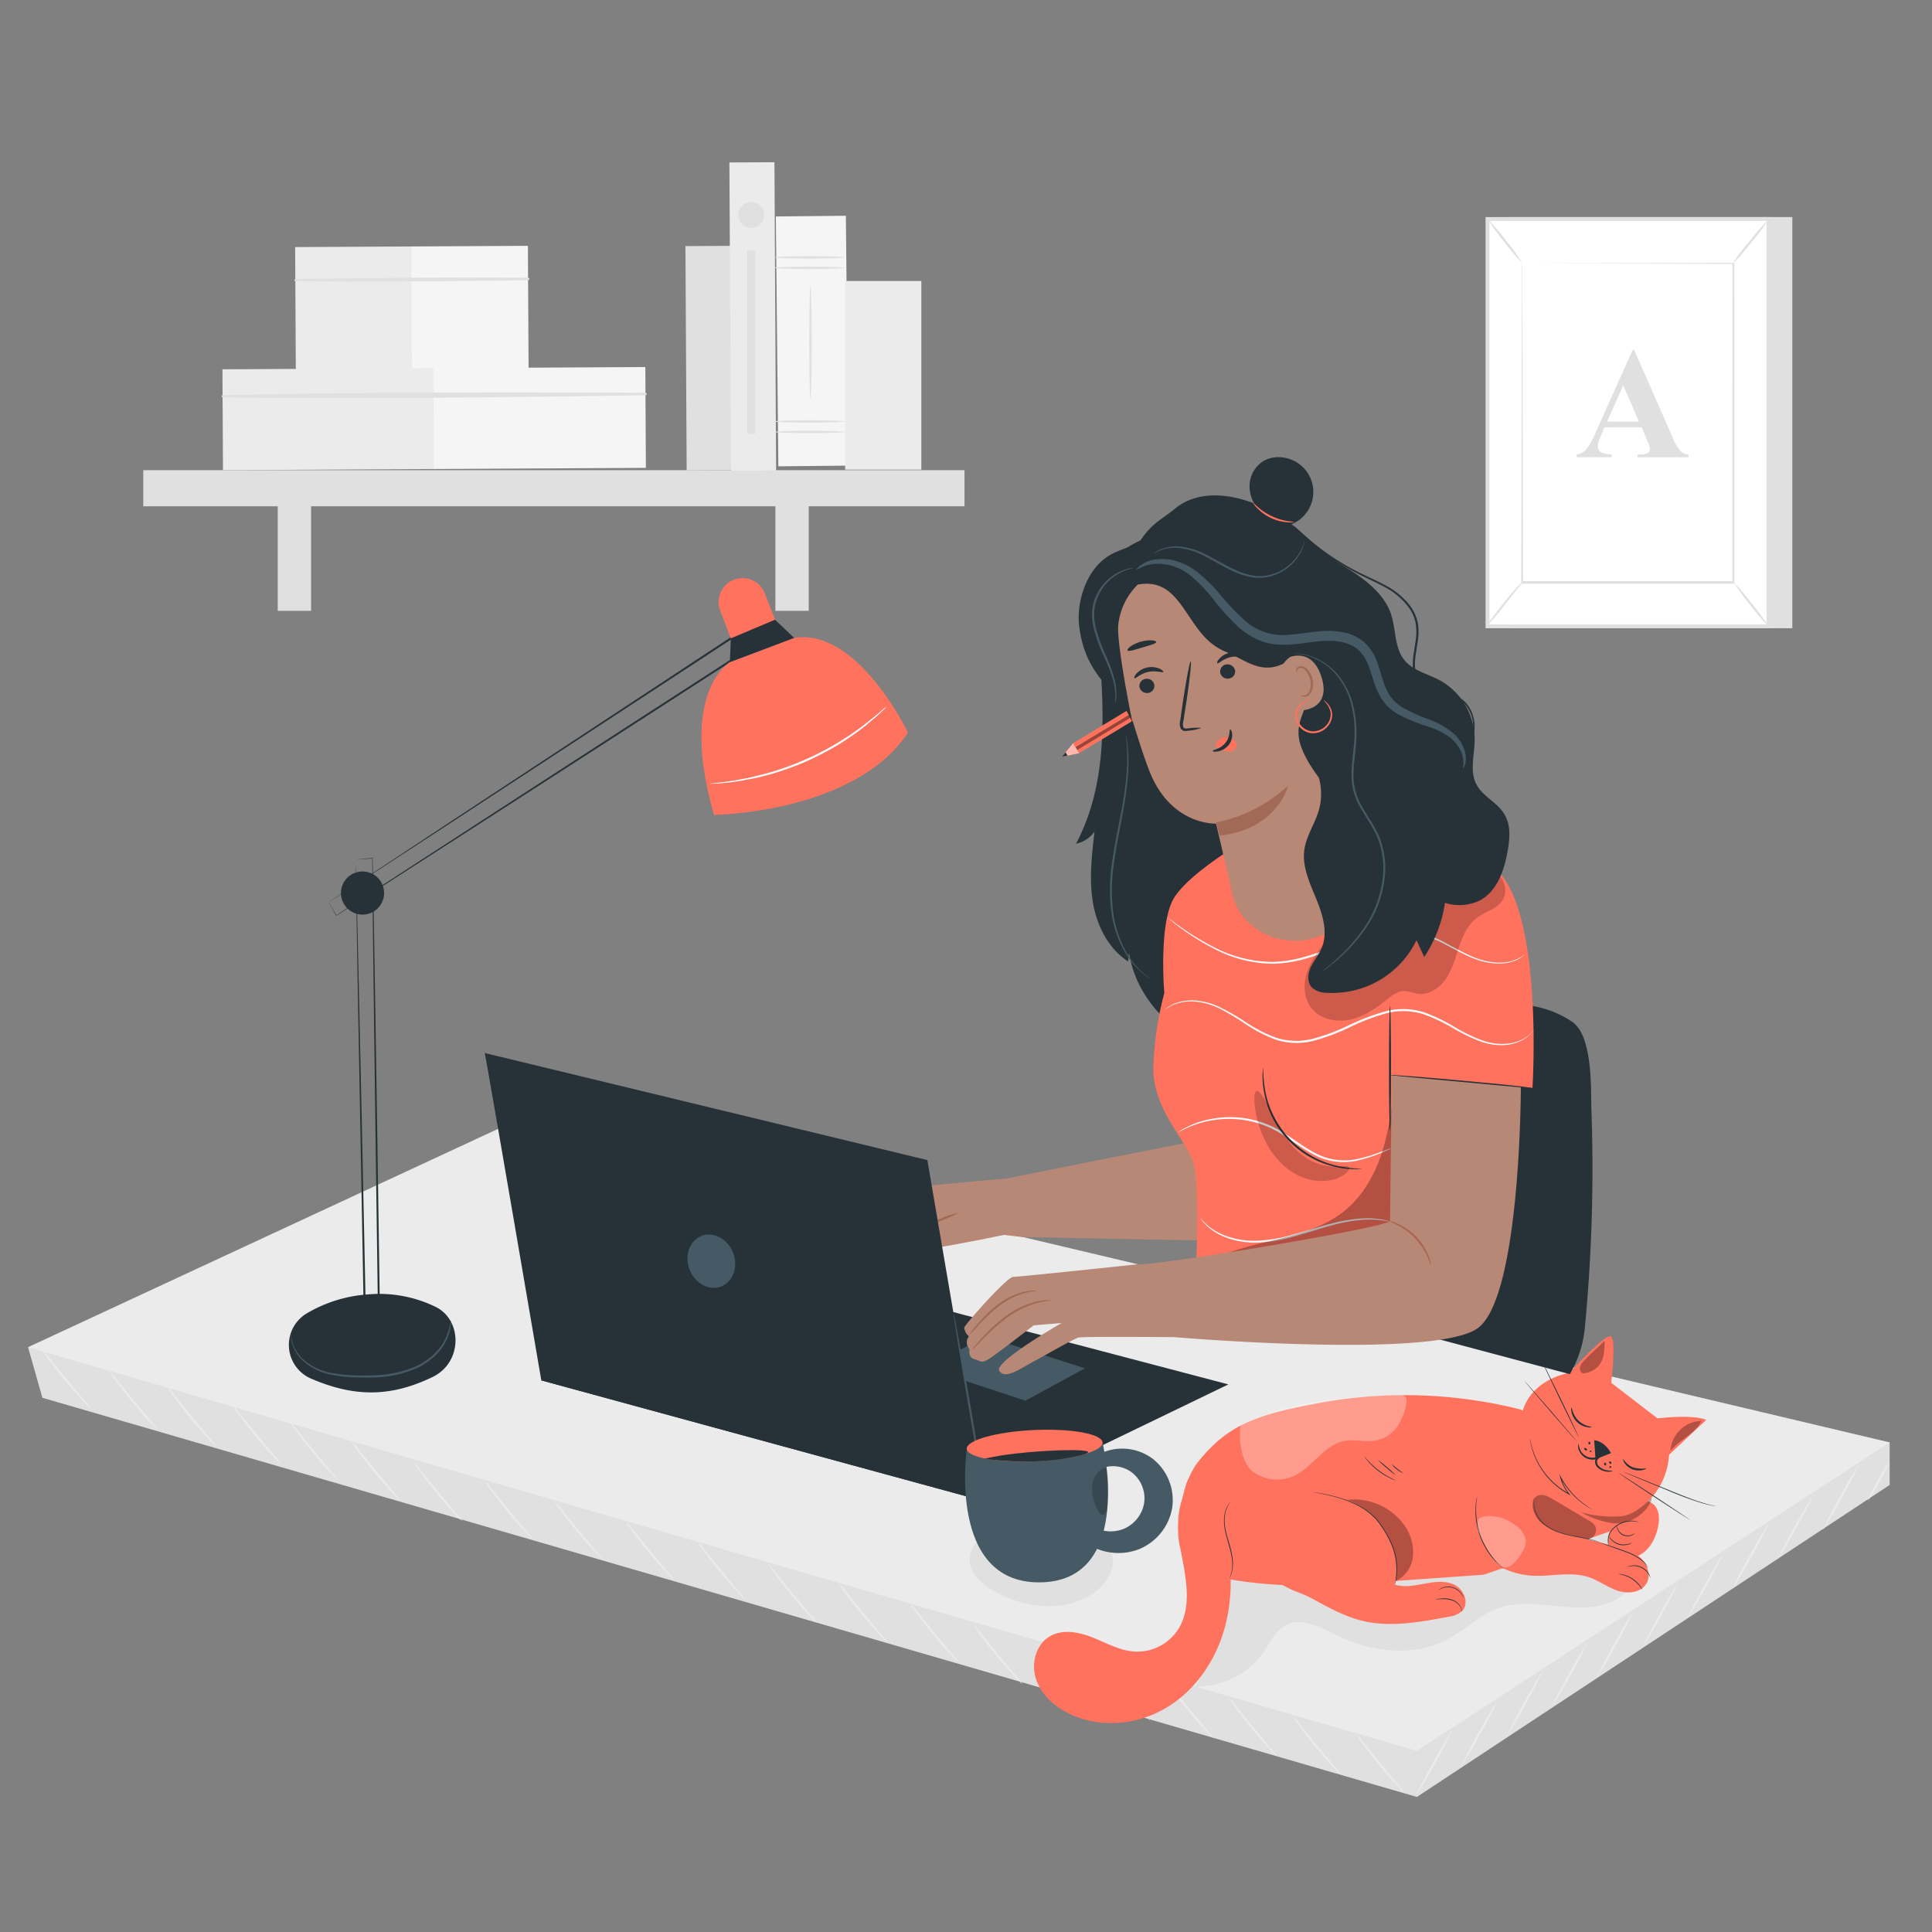 <?xml version="1.0" encoding="UTF-8"?> <svg xmlns="http://www.w3.org/2000/svg" viewBox="0 0 500 500"><rect x="0" y="0" width="500" height="500" fill="#808080" stroke="none"/> <g id="freepik--background-complete--inject-2"> <rect x="177.54" y="63.67" width="11.66" height="58.02" transform="translate(-0.49 0.98) rotate(-0.31)" style="fill:#e0e0e0"></rect> <rect x="76.47" y="63.87" width="30.19" height="32.03" transform="translate(-0.43 0.49) rotate(-0.31)" style="fill:#ebebeb"></rect> <rect x="106.52" y="63.71" width="30.19" height="32.03" transform="translate(-0.43 0.65) rotate(-0.31)" style="fill:#f5f5f5"></rect> <path d="M76.43,72.79c20.06.17,40.18,0,60.24-.27a.32.32,0,0,0,0-.64q-30.1-.18-60.24.36a.28.28,0,0,0,0,.55Z" style="fill:#e0e0e0"></path> <rect x="57.63" y="95.43" width="54.86" height="26.1" transform="translate(-0.58 0.46) rotate(-0.31)" style="fill:#ebebeb"></rect> <rect x="112.22" y="95.14" width="54.86" height="26.1" transform="translate(-0.58 0.75) rotate(-0.31)" style="fill:#f5f5f5"></rect> <path d="M57.6,102.83c36.44.42,73,0,109.45-.54a.32.32,0,0,0,0-.64c-36.44-.19-73-.17-109.45.63a.28.28,0,0,0,0,.55Z" style="fill:#e0e0e0"></path> <rect x="37.08" y="121.68" width="212.53" height="9.35" style="fill:#e0e0e0"></rect> <rect x="71.88" y="126.17" width="8.63" height="31.91" style="fill:#e0e0e0"></rect> <rect x="200.67" y="126.17" width="8.63" height="31.91" style="fill:#e0e0e0"></rect> <rect x="188.98" y="42.03" width="11.66" height="79.79" transform="translate(-0.44 1.04) rotate(-0.31)" style="fill:#ebebeb"></rect> <rect x="200.7" y="56.9" width="18.12" height="64.66" transform="matrix(1, -0.01, 0.01, 1, -0.48, 1.13)" style="fill:#f5f5f5"></rect> <path d="M218.52,69.31c0,.18-4.06.32-9.06.32s-9.06-.14-9.06-.32,4.06-.31,9.06-.31S218.52,69.14,218.52,69.31Z" style="fill:#e0e0e0"></path> <path d="M218.52,66.6c0,.17-4.06.31-9.06.31s-9.06-.14-9.06-.31,4.06-.32,9.06-.32S218.52,66.42,218.52,66.6Z" style="fill:#e0e0e0"></path> <path d="M218.52,111.79c0,.17-4.06.31-9.06.31s-9.06-.14-9.06-.31,4.06-.32,9.06-.32S218.52,111.61,218.52,111.79Z" style="fill:#e0e0e0"></path> <path d="M218.52,109.07c0,.17-4.06.32-9.06.32s-9.06-.15-9.06-.32,4.06-.31,9.06-.31S218.52,108.9,218.52,109.07Z" style="fill:#e0e0e0"></path> <path d="M209.75,103.14c-.17,0-.31-6.52-.31-14.56s.14-14.58.31-14.58.32,6.53.32,14.58S209.93,103.14,209.75,103.14Z" style="fill:#e0e0e0"></path> <rect x="218.72" y="72.73" width="19.72" height="48.81" style="fill:#ebebeb"></rect> <circle cx="194.42" cy="55.63" r="3.35" style="fill:#e0e0e0"></circle> <rect x="193.39" y="64.84" width="2.07" height="47.47" style="fill:#e0e0e0"></rect> <polygon points="390.46 56.18 463.85 56.18 463.85 162.59 390.96 162.59 390.46 56.18" style="fill:#e0e0e0"></polygon> <rect x="384.96" y="56.68" width="72.72" height="105.41" transform="translate(842.64 218.77) rotate(180)" style="fill:#fff"></rect> <path d="M458.18,56.18V162.59H384.46V56.18Zm-1,105.41V57.18H385.46V161.59Z" style="fill:#e0e0e0"></path> <rect x="393.99" y="68.1" width="54.65" height="82.57" style="fill:#fff"></rect> <path d="M394,68.1s0,.14,0,.41,0,.66,0,1.17q0,1.57,0,4.53c0,4,0,9.74.06,17,0,14.56.07,35.17.12,59.44l-.24-.24,54.65,0h0l-.26.26c0-31.15,0-59.87.06-82.57l.2.21-39.76-.11-11-.06-2.88,0-1,0s.32,0,1,0l2.85,0,10.95,0,39.89-.11h.21v.21c0,22.7,0,51.42,0,82.57v.26h-.26l-54.65,0h-.24v-.24c.05-24.33.09-45,.12-59.6,0-7.26.05-13,.07-17,0-2,0-3.45,0-4.49,0-.49,0-.87,0-1.14S394,68.1,394,68.1Z" style="fill:#e0e0e0"></path> <path d="M384.75,162.09a9.68,9.68,0,0,1,1.18-1.81c.78-1.08,1.88-2.55,3.15-4.14s2.47-3,3.37-4a9.22,9.22,0,0,1,1.54-1.51c.11.1-2,2.64-4.5,5.8A57.66,57.66,0,0,1,384.75,162.09Z" style="fill:#e0e0e0"></path> <path d="M385,56.68a52.76,52.76,0,0,1,4.72,5.55A50.15,50.15,0,0,1,394,68.1a52.76,52.76,0,0,1-4.72-5.55A50.15,50.15,0,0,1,385,56.68Z" style="fill:#e0e0e0"></path> <path d="M457.69,56.77q-4.77,5.86-9.53,11.75" style="fill:#fff"></path> <path d="M448.16,68.52a54.92,54.92,0,0,1,4.56-6,55.7,55.7,0,0,1,5-5.71,56,56,0,0,1-4.56,6A54.2,54.2,0,0,1,448.16,68.52Z" style="fill:#e0e0e0"></path> <path d="M457.68,162.09A49.63,49.63,0,0,1,453,156.6a50.59,50.59,0,0,1-4.27-5.81,49,49,0,0,1,4.68,5.49A51.18,51.18,0,0,1,457.68,162.09Z" style="fill:#e0e0e0"></path> <path d="M424.84,110.59h-9.61l-1.15,2.65a6,6,0,0,0-.56,2.19,1.84,1.84,0,0,0,.92,1.69,8,8,0,0,0,2.67.48v.74h-9.05v-.74a4.05,4.05,0,0,0,2.41-1.22,16.29,16.29,0,0,0,2.33-4.1l9.73-21.73h.38l9.82,22.33a13.6,13.6,0,0,0,2.31,4,3.16,3.16,0,0,0,1.93.73v.74H423.8v-.74h.54a4.17,4.17,0,0,0,2.23-.44,1.1,1.1,0,0,0,.44-.93,2.43,2.43,0,0,0-.12-.74c0-.12-.23-.62-.6-1.51Zm-.68-1.49-4.06-9.37-4.17,9.37Z" style="fill:#e0e0e0"></path> </g> <g id="freepik--Desk--inject-2"> <polygon points="7.25 348.65 10.98 361.75 366.69 465.05 489.04 384.31 489.04 373.29 7.25 348.65" style="fill:#e0e0e0"></polygon> <polygon points="134.86 289.38 489.04 373.29 366.69 453.13 7.25 348.65 134.86 289.38" style="fill:#ebebeb"></polygon> <path d="M375.91,447.61a92.26,92.26,0,0,1-4.48,8.62,89.42,89.42,0,0,1-4.94,8.37,180.35,180.35,0,0,1,9.42-17Z" style="fill:#ebebeb"></path> <path d="M387.6,440a92.26,92.26,0,0,1-4.48,8.62,89.42,89.42,0,0,1-4.94,8.37,180.35,180.35,0,0,1,9.42-17Z" style="fill:#ebebeb"></path> <path d="M399.29,432.36a92.26,92.26,0,0,1-4.48,8.62,87.83,87.83,0,0,1-4.94,8.37,180.35,180.35,0,0,1,9.42-17Z" style="fill:#ebebeb"></path> <path d="M411,424.74a92.26,92.26,0,0,1-4.48,8.62,89.42,89.42,0,0,1-4.94,8.37,180.35,180.35,0,0,1,9.42-17Z" style="fill:#ebebeb"></path> <path d="M422.67,417.12a92.26,92.26,0,0,1-4.48,8.62,89.42,89.42,0,0,1-4.94,8.37,90.2,90.2,0,0,1,4.48-8.63A88.38,88.38,0,0,1,422.67,417.12Z" style="fill:#ebebeb"></path> <path d="M434.36,409.49a92.26,92.26,0,0,1-4.48,8.62,87.83,87.83,0,0,1-4.94,8.37,180.35,180.35,0,0,1,9.42-17Z" style="fill:#ebebeb"></path> <path d="M446.05,401.87a92.26,92.26,0,0,1-4.48,8.62,89.42,89.42,0,0,1-4.94,8.37,180.35,180.35,0,0,1,9.42-17Z" style="fill:#ebebeb"></path> <path d="M457.74,394.25a95.23,95.23,0,0,1-4.48,8.62,88.38,88.38,0,0,1-4.94,8.36,89.43,89.43,0,0,1,4.48-8.62A88.38,88.38,0,0,1,457.74,394.25Z" style="fill:#ebebeb"></path> <path d="M469.43,386.62a92.26,92.26,0,0,1-4.48,8.62,89.42,89.42,0,0,1-4.94,8.37,180.35,180.35,0,0,1,9.42-17Z" style="fill:#ebebeb"></path> <path d="M481.12,379a92.26,92.26,0,0,1-4.48,8.62A89.42,89.42,0,0,1,471.7,396a90.2,90.2,0,0,1,4.48-8.63A88.38,88.38,0,0,1,481.12,379Z" style="fill:#ebebeb"></path> <path d="M489.05,378.16a33.76,33.76,0,0,1-2.6,5.23,33.3,33.3,0,0,1-3.06,5,32.7,32.7,0,0,1,2.6-5.23A31.75,31.75,0,0,1,489.05,378.16Z" style="fill:#ebebeb"></path> <path d="M363.56,464a16.13,16.13,0,0,1-2.07-2c-1.23-1.31-2.87-3.17-4.6-5.28s-3.24-4.08-4.29-5.53a14.35,14.35,0,0,1-1.59-2.42,18,18,0,0,1,1.88,2.2l4.4,5.42,4.47,5.36A17.94,17.94,0,0,1,363.56,464Z" style="fill:#ebebeb"></path> <path d="M347.07,459.26a14.56,14.56,0,0,1-2.07-2c-1.23-1.31-2.87-3.16-4.6-5.27s-3.24-4.08-4.29-5.53a14.62,14.62,0,0,1-1.59-2.43,19,19,0,0,1,1.88,2.2l4.4,5.43c1.69,2,3.22,3.85,4.47,5.36A17.52,17.52,0,0,1,347.07,459.26Z" style="fill:#ebebeb"></path> <path d="M330.58,454.57a14.56,14.56,0,0,1-2.07-2c-1.23-1.31-2.87-3.16-4.6-5.27s-3.24-4.08-4.29-5.53a14.15,14.15,0,0,1-1.59-2.43,17.9,17.9,0,0,1,1.88,2.2l4.4,5.43,4.47,5.36A18.38,18.38,0,0,1,330.58,454.57Z" style="fill:#ebebeb"></path> <path d="M314.09,449.89a15.3,15.3,0,0,1-2.07-2c-1.23-1.31-2.87-3.17-4.6-5.28s-3.24-4.08-4.29-5.53a14.35,14.35,0,0,1-1.59-2.42,17,17,0,0,1,1.88,2.2l4.4,5.42,4.47,5.36A16.85,16.85,0,0,1,314.09,449.89Z" style="fill:#ebebeb"></path> <path d="M297.6,445.2a14.56,14.56,0,0,1-2.07-2c-1.23-1.31-2.87-3.16-4.6-5.27s-3.24-4.08-4.29-5.53a14.62,14.62,0,0,1-1.59-2.43,17.9,17.9,0,0,1,1.88,2.2l4.4,5.43c1.69,2,3.22,3.85,4.47,5.36A16.47,16.47,0,0,1,297.6,445.2Z" style="fill:#ebebeb"></path> <path d="M281.11,440.51a14.56,14.56,0,0,1-2.07-2c-1.23-1.31-2.87-3.16-4.6-5.27s-3.24-4.08-4.29-5.53a14.15,14.15,0,0,1-1.59-2.43,17.62,17.62,0,0,1,1.88,2.21l4.4,5.42,4.47,5.36A17.23,17.23,0,0,1,281.11,440.51Z" style="fill:#ebebeb"></path> <path d="M264.62,435.83a14.56,14.56,0,0,1-2.07-2c-1.23-1.31-2.87-3.16-4.6-5.28s-3.24-4.08-4.29-5.53a14.35,14.35,0,0,1-1.59-2.42,17,17,0,0,1,1.88,2.2l4.4,5.42,4.47,5.36A16.85,16.85,0,0,1,264.62,435.83Z" style="fill:#ebebeb"></path> <path d="M248.13,430.21a14.56,14.56,0,0,1-2.07-2c-1.22-1.31-2.87-3.16-4.6-5.27s-3.24-4.08-4.29-5.53a14.15,14.15,0,0,1-1.59-2.43,17.9,17.9,0,0,1,1.88,2.2l4.4,5.43,4.47,5.36A17.23,17.23,0,0,1,248.13,430.21Z" style="fill:#ebebeb"></path> <path d="M229.78,425.11a14.25,14.25,0,0,1-2.08-2c-1.22-1.31-2.86-3.16-4.6-5.27s-3.24-4.08-4.28-5.53a16.15,16.15,0,0,1-1.6-2.43,17.35,17.35,0,0,1,1.89,2.2l4.39,5.43c1.7,2,3.23,3.86,4.48,5.36A17.52,17.52,0,0,1,229.78,425.11Z" style="fill:#ebebeb"></path> <path d="M211.42,420a14.56,14.56,0,0,1-2.07-2c-1.23-1.31-2.87-3.16-4.6-5.27s-3.24-4.08-4.29-5.54a14.35,14.35,0,0,1-1.59-2.42,17,17,0,0,1,1.88,2.2c1.23,1.52,2.74,3.37,4.4,5.43l4.47,5.35A16.85,16.85,0,0,1,211.42,420Z" style="fill:#ebebeb"></path> <path d="M193,414.08a14.56,14.56,0,0,1-2.07-2c-1.22-1.31-2.87-3.16-4.6-5.27S183,402.7,182,401.25a14.62,14.62,0,0,1-1.59-2.43,17.9,17.9,0,0,1,1.88,2.2l4.4,5.43,4.47,5.36A17.23,17.23,0,0,1,193,414.08Z" style="fill:#ebebeb"></path> <path d="M174.48,408.91a14.56,14.56,0,0,1-2.07-2c-1.22-1.31-2.87-3.16-4.6-5.27s-3.24-4.08-4.29-5.53a14.62,14.62,0,0,1-1.59-2.43,17.9,17.9,0,0,1,1.88,2.2c1.24,1.52,2.74,3.38,4.4,5.43l4.48,5.36A16.51,16.51,0,0,1,174.48,408.91Z" style="fill:#ebebeb"></path> <path d="M155.9,403.48a14.56,14.56,0,0,1-2.07-2c-1.23-1.31-2.87-3.16-4.61-5.27s-3.23-4.08-4.28-5.54a15.83,15.83,0,0,1-1.6-2.42,16.48,16.48,0,0,1,1.89,2.2l4.4,5.43,4.47,5.35A17.94,17.94,0,0,1,155.9,403.48Z" style="fill:#ebebeb"></path> <path d="M138,398.45a14.56,14.56,0,0,1-2.07-2c-1.23-1.31-2.87-3.16-4.6-5.27s-3.24-4.08-4.29-5.54a14.35,14.35,0,0,1-1.59-2.42,18,18,0,0,1,1.88,2.2c1.23,1.52,2.74,3.37,4.4,5.43l4.47,5.35A17.94,17.94,0,0,1,138,398.45Z" style="fill:#ebebeb"></path> <path d="M119.64,393.65a14.56,14.56,0,0,1-2.07-2c-1.22-1.31-2.86-3.16-4.6-5.27s-3.24-4.08-4.29-5.54a15.2,15.2,0,0,1-1.59-2.42,17.35,17.35,0,0,1,1.89,2.2l4.39,5.43,4.48,5.36A15.82,15.82,0,0,1,119.64,393.65Z" style="fill:#ebebeb"></path> <path d="M103.51,388.27a14.56,14.56,0,0,1-2.07-2c-1.22-1.31-2.86-3.16-4.6-5.27s-3.24-4.08-4.29-5.54A15.2,15.2,0,0,1,91,373a16.48,16.48,0,0,1,1.89,2.2l4.39,5.43,4.48,5.35A16.17,16.17,0,0,1,103.51,388.27Z" style="fill:#ebebeb"></path> <path d="M87.38,382.89a15.22,15.22,0,0,1-2.07-2c-1.22-1.31-2.86-3.16-4.6-5.28s-3.24-4.08-4.29-5.53a15.2,15.2,0,0,1-1.59-2.42,16.48,16.48,0,0,1,1.89,2.2l4.39,5.42,4.48,5.36A16.17,16.17,0,0,1,87.38,382.89Z" style="fill:#ebebeb"></path> <path d="M72.76,378.89a14.56,14.56,0,0,1-2.07-2c-1.23-1.31-2.87-3.16-4.6-5.27s-3.24-4.08-4.29-5.54a14.35,14.35,0,0,1-1.59-2.42,18,18,0,0,1,1.88,2.2l4.4,5.42L71,376.61A17.94,17.94,0,0,1,72.76,378.89Z" style="fill:#ebebeb"></path> <path d="M56,374.31a14.56,14.56,0,0,1-2.07-2c-1.23-1.31-2.87-3.16-4.6-5.28s-3.24-4.08-4.29-5.53a14.35,14.35,0,0,1-1.59-2.42,17,17,0,0,1,1.88,2.2l4.4,5.42L54.2,372A16.85,16.85,0,0,1,56,374.31Z" style="fill:#ebebeb"></path> <path d="M40.75,369.88a15.5,15.5,0,0,1-2.08-2c-1.22-1.3-2.86-3.16-4.6-5.27s-3.24-4.08-4.28-5.53a15,15,0,0,1-1.6-2.43,17.09,17.09,0,0,1,1.89,2.21l4.39,5.42L39,367.6A17.94,17.94,0,0,1,40.75,369.88Z" style="fill:#ebebeb"></path> <path d="M23.51,364.5a15.87,15.87,0,0,1-2.07-2c-1.23-1.31-2.87-3.16-4.61-5.27s-3.23-4.08-4.28-5.53a15.57,15.57,0,0,1-1.6-2.43,17.09,17.09,0,0,1,1.89,2.21l4.4,5.42,4.47,5.36A17.94,17.94,0,0,1,23.51,364.5Z" style="fill:#ebebeb"></path> </g> <g id="freepik--Lamp--inject-2"> <path d="M80.56,356.81A9.5,9.5,0,0,1,79.23,340,35.74,35.74,0,0,1,95.11,335a33.19,33.19,0,0,1,17.63,3.22c6.89,3.36,7.06,14.29-.72,18.11C100.85,361.76,91.41,361.46,80.56,356.81Z" style="fill:#263238"></path> <path d="M92.1,222.46l1-.11,3.27-.31h.07v.07c.3,13.11,1.06,60.44,1.87,116.75,0,.12,0,.24,0,.34v.25l-.24,0-3.67.3-.27,0v-.27l-1.53-83c-.18-10.54-.32-19.06-.42-25,0-2.92-.07-5.19-.09-6.75,0-.75,0-1.33,0-1.74s0-.59,0-.59,0,.22,0,.62,0,1,.06,1.78c0,1.57.09,3.86.17,6.81.13,5.91.33,14.45.57,25C93.38,277.8,94,307,94.67,339.51l-.28-.26,3.66-.3-.24.26v-.34c-.81-56.31-1.4-103.65-1.48-116.76l.07.06-3.24.23Z" style="fill:#263238"></path> <path d="M85,233.54l.52-.36,1.61-1.08L93.37,228l23-15.2,76.57-50.4.23-.15.14.23,2.32,3.74.24.39.13.22-.21.14c-52.92,34.19-97.25,62.72-108.73,70L87,237l0-.05-1.49-2.58c-.32-.55-.45-.82-.45-.82s.18.28.51.83.85,1.38,1.53,2.51l-.08,0c11.36-7.48,55.6-36.16,108.51-70.35l-.08.36a4.11,4.11,0,0,0-.24-.39c-.79-1.29-1.58-2.56-2.32-3.75l.37.08L116.7,212.93,93.56,228l-6.3,4.1-1.65,1.06C85.23,233.43,85,233.54,85,233.54Z" style="fill:#263238"></path> <path d="M99.4,230.93a5.58,5.58,0,1,1-5.76-5.39A5.58,5.58,0,0,1,99.4,230.93Z" style="fill:#263238"></path> <path d="M188.9,171.36s-13.37,7.59-4.11,39.54c0,0,36.53-.46,50.19-21.32,0,0-13-27.17-29.45-24.49Z" style="fill:#FF725E"></path> <path d="M189.32,165.69,186.39,158a6.17,6.17,0,0,1,4.19-8.17h0a6.18,6.18,0,0,1,7.35,3.73l3.28,8.46Z" style="fill:#FF725E"></path> <polygon points="188.9 171.36 189.13 165.21 200.57 160.38 205.53 165.09 188.9 171.36" style="fill:#263238"></polygon> <path d="M116.7,341.82a1.93,1.93,0,0,1,0,.55,11.78,11.78,0,0,1-.2,1.58,12.91,12.91,0,0,1-2.43,5.29,17,17,0,0,1-6.92,5.14,29.48,29.48,0,0,1-10.36,2.11c-1.88.08-3.72,0-5.49-.05a37,37,0,0,1-5.08-.58,15.26,15.26,0,0,1-7.79-3.67,10.11,10.11,0,0,1-3-5,8,8,0,0,1-.18-1.58,3,3,0,0,1,0-.55,18,18,0,0,0,.34,2.08,10.17,10.17,0,0,0,3,4.77,15.16,15.16,0,0,0,7.63,3.47,37.28,37.28,0,0,0,5,.54c1.75.09,3.58.12,5.43,0a29.57,29.57,0,0,0,10.2-2,16.74,16.74,0,0,0,6.82-4.93,13.25,13.25,0,0,0,2.52-5.11C116.61,342.58,116.64,341.82,116.7,341.82Z" style="fill:#455a64"></path> <path d="M229.34,183a2.17,2.17,0,0,1-.35.39l-1.06,1c-.46.45-1,1-1.74,1.58s-1.47,1.29-2.4,2-1.9,1.48-3,2.25-2.33,1.56-3.61,2.38a80,80,0,0,1-8.8,4.58,78.49,78.49,0,0,1-9.36,3.31c-1.48.38-2.87.77-4.21,1s-2.57.5-3.71.68-2.17.3-3.08.4-1.7.17-2.34.2l-1.48.07a1.89,1.89,0,0,1-.52,0,1.74,1.74,0,0,1,.51-.09l1.47-.17c.64-.06,1.42-.14,2.32-.29s1.94-.24,3.06-.47,2.37-.42,3.68-.74,2.71-.67,4.17-1.06a75.33,75.33,0,0,0,18-7.84c1.28-.81,2.52-1.55,3.62-2.33s2.13-1.49,3-2.18,1.72-1.35,2.43-1.92,1.32-1.07,1.8-1.5l1.12-1A1.91,1.91,0,0,1,229.34,183Z" style="fill:#fff"></path> </g> <g id="freepik--Cat--inject-2"> <path d="M310.34,436.39A20.63,20.63,0,0,0,327,427.56c1.69-2.46,3-5.44,5.58-6.88,4.23-2.32,9.27.51,13.6,2.62,8.9,4.33,19.87,5.59,28.58.89,4.5-2.43,8.21-6.31,13-8,4.38-1.56,9.19-1.14,13.82-.66s9.4,1,13.85-.37,8.5-5.17,8.61-9.82c.09-4.3-3.22-8.09-7.16-9.81s-8.38-1.74-12.66-1.54c-23.93,1.13-47.42,8.67-71.35,7.61-4.67-.21-9.74-.66-13.67,1.88-5.14,3.3-6.28,10.24-6.46,16.35s-.11,12.82-4.05,17.49" style="fill:#e0e0e0"></path> <path d="M309.3,379.36a38.7,38.7,0,0,0-2.22,4.41c-.94,3.16-4.39,14.4,0,20.27,5,6.63,33,6.45,35.25,6.42h.28l40.74-2.88a4.86,4.86,0,0,0,1.26-.25l34.95-12a5,5,0,0,0,2.18-1.49h0a5,5,0,0,0-.67-7.06l-26.16-21.19a4.72,4.72,0,0,0-1.84-.93,122.8,122.8,0,0,0-50.68-1.76C325.88,365.93,317.58,368.31,309.3,379.36Z" style="fill:#FF725E"></path> <path d="M418.19,394.55a4.84,4.84,0,0,0-1.26,6.52c1.64,2.38,5.31,2.68,7.77,1.17s3.85-4.34,4.42-7.18c.39-2,.34-4.34-1.16-5.71a6.89,6.89,0,0,0-3.85-1.38,92.25,92.25,0,0,0-11.74-.81" style="fill:#FF725E"></path> <g style="opacity:0.3"> <path d="M405.59,388.34c2.72,1,8.54,2.76,11.42,2.85a9.68,9.68,0,0,0,7.79-3.05,4.31,4.31,0,0,1,1-1.05,1.11,1.11,0,0,1,1.35,0c.45.43.24,1.18,0,1.74a10.29,10.29,0,0,1-8.68,5.42c-3.58.09-11-2.83-12.83-5.92"></path> </g> <path d="M406.13,355.32s-16.48,2.34-11.93,20.3,22.78,17.16,26,16.69a8.8,8.8,0,0,0,2.95-1.18,18.12,18.12,0,0,0,8.73-13.79l.1-.87,9.59-9s-2.77-1.51-12.6-.39l-12-9.23s1.39-11.19-.07-12S406.13,355.32,406.13,355.32Z" style="fill:#FF725E"></path> <path d="M306.83,386.25c-3,5.25-1.87,11.76-.75,17.69s2.07,12.5-1.1,17.63a12.65,12.65,0,0,1-11.32,5.86c-3.82-.24-7.27-2.2-10.82-3.62s-7.75-2.27-11.07-.37c-3.54,2-4.9,6.76-3.78,10.68s4.29,7,7.86,8.93c7.51,4.08,17,3.68,24.61-.31s13.13-11.25,15.85-19.35,2.75-16.95.95-25.3" style="fill:#FF725E"></path> <path d="M412.57,372.73l.35,4.93,4-1.59S415.47,373.05,412.57,372.73Z" style="fill:#263238"></path> <g style="opacity:0.3"> <path d="M360.66,409.43a8,8,0,0,0,5-6.55,11.88,11.88,0,0,0-2.26-8.2,16,16,0,0,0-17.39-6c-1.18.37-2.45,1-2.73,2.22a2.81,2.81,0,0,0,1,2.65,10.62,10.62,0,0,0,2.57,1.5,23.85,23.85,0,0,1,12.55,16"></path> </g> <path d="M338.69,387.24A19.41,19.41,0,0,1,361,410.1c2.53.79,5.26.19,7.86-.29s5.46-.8,7.79.46,3.59,4.73,1.76,6.64a6.64,6.64,0,0,1-3.7,1.53c-7.36,1.39-15,2.78-22.26,1-4.33-1.07-8.29-3.23-12.2-5.36-4.34-2.36-3.95-1.49-8.28-3.85" style="fill:#FF725E"></path> <g style="opacity:0.3"> <path d="M409.14,398.18l-4-1a19.59,19.59,0,0,1-5.44-1.87,6.75,6.75,0,0,1-3.43-4.42c-.28-1.59.48-3.5,2-3.91,1.24-.33,2.49.35,3.59,1q4.68,2.76,9.34,5.54a3.78,3.78,0,0,1,1.72,1.58,2.47,2.47,0,0,1-.89,2.82,5,5,0,0,1-3,.87"></path> </g> <path d="M379.67,393.07A15.07,15.07,0,0,0,385.83,404,20.48,20.48,0,0,0,398,407.82c4.32,0,8.77-1,12.89.26,2.67.84,5,2.62,7.6,3.54s6.1.66,7.56-1.72c1.35-2.19.31-5.21-1.63-6.89s-4.53-2.36-7-3L406,397.16a17.93,17.93,0,0,1-6.68-2.68c-1.91-1.47-3.21-4-2.48-6.33" style="fill:#FF725E"></path> <path d="M417.46,380.63a3,3,0,0,1-2.09.14,3.76,3.76,0,0,1-2.05-1.13,2,2,0,0,1-.51-1.4,1.54,1.54,0,0,1,.92-1.35l.21.47c-.1,0-.2.1-.32.14a4,4,0,0,1-3-.07,3.73,3.73,0,0,1-1.79-1.68,2.71,2.71,0,0,1-.32-2.17,6.2,6.2,0,0,0,.64,2,3.55,3.55,0,0,0,1.65,1.42,3.58,3.58,0,0,0,2.62,0l.28-.11.2.47a1.05,1.05,0,0,0-.59.91,1.46,1.46,0,0,0,.37,1.05,3.65,3.65,0,0,0,1.77,1.1A9.7,9.7,0,0,0,417.46,380.63Z" style="fill:#263238"></path> <path d="M426.11,380c0,.06-.33.29-1,.44a4.64,4.64,0,0,1-2.61-.18,4.35,4.35,0,0,1-2.06-1.62c-.37-.57-.43-1-.38-1s.27.33.68.79a4.9,4.9,0,0,0,1.94,1.36A8.32,8.32,0,0,0,426.11,380Z" style="fill:#263238"></path> <path d="M394.39,357.21s3.23,3.59,7.12,8.1,7,8.2,7,8.24-3.23-3.59-7.12-8.1S394.34,357.25,394.39,357.21Z" style="fill:#263238"></path> <path d="M398.85,351.81s2.28,4.48,5,10.07,4.83,10.15,4.78,10.17-2.28-4.48-5-10.08S398.8,351.83,398.85,351.81Z" style="fill:#263238"></path> <path d="M378.37,417.18A4.74,4.74,0,0,0,378,416a4.06,4.06,0,0,0-2.26-1.83,8,8,0,0,0-3-.3c-.77,0-1.25.1-1.26.07s.12-.05.33-.09.53-.09.92-.13a7.16,7.16,0,0,1,3.05.25,4,4,0,0,1,2.32,2,2.74,2.74,0,0,1,.26.9A1.18,1.18,0,0,1,378.37,417.18Z" style="fill:#263238"></path> <path d="M378.81,413.67s-.15-.43-.54-1a4.19,4.19,0,0,0-4.84-1.69c-.67.22-1,.5-1.06.47a1.12,1.12,0,0,1,.25-.21,3.65,3.65,0,0,1,.76-.4,4.22,4.22,0,0,1,2.83,0,4.16,4.16,0,0,1,2.18,1.79,3.61,3.61,0,0,1,.36.79A.8.8,0,0,1,378.81,413.67Z" style="fill:#263238"></path> <path d="M318.58,388.6a6.75,6.75,0,0,0-1.37,2.65,9.47,9.47,0,0,0-.23,3.24,21.23,21.23,0,0,0,.85,3.91c.4,1.37.8,2.68,1,3.9a11.7,11.7,0,0,1,.21,3.3,7.23,7.23,0,0,1-.52,2.16,3.92,3.92,0,0,1-.38.72s.12-.26.3-.75a7.56,7.56,0,0,0,.45-2.14,11.9,11.9,0,0,0-.25-3.25c-.23-1.21-.64-2.51-1-3.88a20.37,20.37,0,0,1-.84-4,9.43,9.43,0,0,1,.28-3.29,6,6,0,0,1,1-2A3.43,3.43,0,0,1,318.58,388.6Z" style="fill:#263238"></path> <path d="M382.24,387.38a.92.92,0,0,1,0,.22c0,.19-.05.39-.08.6a18.53,18.53,0,0,0-.15,2.22,20.31,20.31,0,0,0,.24,3.3,22,22,0,0,0,1,3.9,21.7,21.7,0,0,0,1.8,3.61,19.49,19.49,0,0,0,2,2.63,17.4,17.4,0,0,0,1.58,1.57l.46.4.15.16a14.73,14.73,0,0,1-2.3-2,18.56,18.56,0,0,1-2.05-2.62,21.81,21.81,0,0,1-1.84-3.65,21.5,21.5,0,0,1-1-3.94,18.26,18.26,0,0,1-.19-3.33A14,14,0,0,1,382.24,387.38Z" style="fill:#263238"></path> <path d="M414.87,399.51s-.3-.12-.86-.32a19.61,19.61,0,0,0-2.4-.71c-2.05-.54-5-.79-8.1-1.82a11.92,11.92,0,0,1-4-2.21,8,8,0,0,1-2.15-3.06,5.88,5.88,0,0,1-.42-2.48,3.39,3.39,0,0,1,.16-.91,6.11,6.11,0,0,0,.4,3.34,8.06,8.06,0,0,0,2.14,3,11.86,11.86,0,0,0,3.94,2.17c3.07,1,6,1.29,8.07,1.87a17.61,17.61,0,0,1,2.4.77A6.86,6.86,0,0,1,414.87,399.51Z" style="fill:#263238"></path> <path d="M425,411.44s-.23-.37-.65-.91a8.2,8.2,0,0,0-4.39-2.92c-.66-.18-1.09-.23-1.09-.26s.11,0,.31,0a6,6,0,0,1,.82.12,7.55,7.55,0,0,1,2.51,1.07,7.45,7.45,0,0,1,2,1.91,5.27,5.27,0,0,1,.42.71C424.94,411.33,425,411.43,425,411.44Z" style="fill:#263238"></path> <path d="M427.11,408.37s-.15-.39-.5-.95a4.47,4.47,0,0,0-4.35-2.1c-.66.07-1,.24-1.06.2a.84.84,0,0,1,.26-.14,4.17,4.17,0,0,1,.78-.21,4.33,4.33,0,0,1,2.59.37,4.37,4.37,0,0,1,1.91,1.81,3.54,3.54,0,0,1,.31.73A1,1,0,0,1,427.11,408.37Z" style="fill:#263238"></path> <path d="M424.22,393.93a10.91,10.91,0,0,0-1.75-.22,6.75,6.75,0,0,0-4,1.22,5.46,5.46,0,0,0-1.62,1.63,4.36,4.36,0,0,0-.58,1.78,9.3,9.3,0,0,0,.08,1.76,4.15,4.15,0,0,1-.23-1.77,4.26,4.26,0,0,1,.57-1.86,5.5,5.5,0,0,1,1.66-1.71,6.63,6.63,0,0,1,4.1-1.2,5.64,5.64,0,0,1,1.29.21A1.7,1.7,0,0,1,424.22,393.93Z" style="fill:#263238"></path> <path d="M423.08,396.78a1.66,1.66,0,0,1-.74.55,2.87,2.87,0,0,1-2.2.06,2.84,2.84,0,0,1-1.53-1.58,1.64,1.64,0,0,1-.15-.91,8.89,8.89,0,0,0,.28.85,2.75,2.75,0,0,0,3.55,1.44C422.8,397,423.06,396.75,423.08,396.78Z" style="fill:#263238"></path> <path d="M422.35,399.24a2.24,2.24,0,0,1-.9.47,4.29,4.29,0,0,1-2.44.05,4.34,4.34,0,0,1-2.06-1.3,2.53,2.53,0,0,1-.53-.87s.22.33.64.77a4.65,4.65,0,0,0,2,1.2,4.49,4.49,0,0,0,2.34,0C422,399.41,422.33,399.21,422.35,399.24Z" style="fill:#263238"></path> <path d="M426.51,405.84a7,7,0,0,0-1.24-1.63,13.91,13.91,0,0,0-4.28-2.43c-1.81-.71-3.49-1.27-4.69-1.7l-1.42-.51a3.21,3.21,0,0,1-.52-.21,2.71,2.71,0,0,1,.54.13l1.45.45c1.21.39,2.89.94,4.71,1.65a12.85,12.85,0,0,1,4.32,2.52,4.93,4.93,0,0,1,.91,1.22A2.4,2.4,0,0,1,426.51,405.84Z" style="fill:#263238"></path> <path d="M412.22,390.71a16,16,0,0,1-2.87-1.81,20.51,20.51,0,0,1-5.59-6.6l.19-.07a11.81,11.81,0,0,0,2.22,4.4l.35.42-.48-.27-.57-.33a19.68,19.68,0,0,1-8.2-9.29,18.31,18.31,0,0,1-1.14-3.63c-.16-.89-.2-1.38-.2-1.38s0,.12.08.35.09.58.2,1a20.2,20.2,0,0,0,1.19,3.59,19.87,19.87,0,0,0,8.17,9.17l.57.33-.13.16a11.91,11.91,0,0,1-2.25-4.48l-.22-.82.4.75a20.92,20.92,0,0,0,5.48,6.59,24.2,24.2,0,0,0,2,1.44l.57.34Z" style="fill:#263238"></path> <path d="M361.22,383.14a1.73,1.73,0,0,1-.39-.12c-.25-.09-.6-.24-1-.44a17.39,17.39,0,0,1-3.15-1.92,17.66,17.66,0,0,1-2.68-2.53,10.35,10.35,0,0,1-.69-.88c-.16-.21-.24-.33-.22-.34s.38.44,1,1.12a20.93,20.93,0,0,0,2.7,2.47,21.66,21.66,0,0,0,3.08,1.95C360.7,382.88,361.23,383.11,361.22,383.14Z" style="fill:#263238"></path> <path d="M361.22,381.78a20.42,20.42,0,0,1-2.4-1.91,23.05,23.05,0,0,1-2.27-2.07,21.78,21.78,0,0,1,2.4,1.91A24.61,24.61,0,0,1,361.22,381.78Z" style="fill:#263238"></path> <path d="M363.14,381.26a5.67,5.67,0,0,1-1.67-1,5.39,5.39,0,0,1-1.34-1.43s.64.59,1.48,1.27S363.17,381.21,363.14,381.26Z" style="fill:#263238"></path> <g style="opacity:0.3"> <path d="M362.47,361c3-.06.92,5-.35,7.38a8.77,8.77,0,0,1-6.33,4.48c-2.58.38-5.24-.42-7.81.05-5.34,1-8.32,6.93-13.28,9.14a10.59,10.59,0,0,1-10.52-1.25c-2.94-2.25-3.68-8.24-3.11-11.89C321.07,369,331.07,361.67,362.47,361Z" style="fill:#fff"></path> </g> <g style="opacity:0.3"> <path d="M382.73,393.07c1.28-1,3.3-.76,4.93-.47a11.12,11.12,0,0,1,4.44,2.08,6.06,6.06,0,0,1,2.75,3.78c.24,1.84-1,3.53-2.12,5a7.6,7.6,0,0,1-1.57,1.63,2.71,2.71,0,0,1-2.15.51,3.79,3.79,0,0,1-1.9-1.53,33.54,33.54,0,0,1-3.92-6.42c-.68-1.44-1.23-3.18-.46-4.57" style="fill:#fff"></path> </g> <path d="M361,410.1s0-.13.05-.37.12-.58.17-1a17.37,17.37,0,0,0,.14-3.89,16.77,16.77,0,0,0-1.47-5.54,27.85,27.85,0,0,0-3.71-6,17.56,17.56,0,0,0-5.69-4.09,32.49,32.49,0,0,0-5.44-1.93c-1.6-.42-2.91-.67-3.82-.84l-1-.18a3.16,3.16,0,0,1-.37-.08,36.22,36.22,0,0,1,5.26,1,32.83,32.83,0,0,1,5.49,1.9,17.65,17.65,0,0,1,5.76,4.13,27.67,27.67,0,0,1,3.74,6.05,17,17,0,0,1,1.44,5.61,16.77,16.77,0,0,1-.21,3.91C361.14,409.61,361,410.1,361,410.1Z" style="fill:#263238"></path> <path d="M411.91,369.34c0,.06-.46.16-1.2,0a5,5,0,0,1-2.58-1.32,5.07,5.07,0,0,1-1.41-2.52c-.15-.73-.08-1.2,0-1.2s.13.44.36,1.1a6,6,0,0,0,1.42,2.25A5.86,5.86,0,0,0,410.8,369C411.46,369.22,411.91,369.26,411.91,369.34Z" style="fill:#263238"></path> <path d="M415.47,379.27c-.14,0-.28-.13-.31-.33a.33.33,0,0,1,.19-.41c.15,0,.29.12.32.33S415.62,379.24,415.47,379.27Z" style="fill:#263238"></path> <path d="M416.94,378.81a.31.31,0,0,1-.41-.14.32.32,0,0,1,0-.43.31.31,0,0,1,.41.14A.31.31,0,0,1,416.94,378.81Z" style="fill:#263238"></path> <path d="M416.92,379.84a.24.24,0,0,1-.35,0,.25.25,0,0,1,0-.35.25.25,0,0,1,.35,0A.24.24,0,0,1,416.92,379.84Z" style="fill:#263238"></path> <path d="M410.71,375.29c-.08.12-.3.11-.5,0s-.29-.34-.21-.46.31-.1.5,0S410.79,375.17,410.71,375.29Z" style="fill:#263238"></path> <path d="M411.36,373.81c-.14,0-.27-.13-.28-.31a.3.3,0,0,1,.23-.36c.15,0,.27.13.29.32A.31.31,0,0,1,411.36,373.81Z" style="fill:#263238"></path> <path d="M411.65,375.76c-.15,0-.25-.11-.24-.21s.14-.15.28-.13.25.11.24.2S411.79,375.77,411.65,375.76Z" style="fill:#263238"></path> <path d="M437.53,393.47s-4.25-2.67-9.42-6.07-9.33-6.21-9.3-6.26,4.25,2.68,9.42,6.08S437.56,393.43,437.53,393.47Z" style="fill:#263238"></path> <path d="M444,389.77l-.26,0c-.17,0-.42-.07-.73-.14-.63-.12-1.54-.34-2.65-.66a86.46,86.46,0,0,1-8.42-3.12l-8.31-3.42-2.51-1.06-.68-.3-.23-.11a.86.86,0,0,1,.25.08l.69.26,2.54,1,8.33,3.37c3.24,1.33,6.19,2.5,8.39,3.17,1.09.34,2,.58,2.62.72l.72.18Z" style="fill:#263238"></path> <g style="opacity:0.3"> <path d="M410,355.4a6.27,6.27,0,0,0,3.39-1.58,6.06,6.06,0,0,0,1.62-3.19,17.4,17.4,0,0,0,.25-3.61l-3.4,3.23c-.73.69-1.45,1.38-2.11,2.12a3.87,3.87,0,0,0-.82,1.3,1.46,1.46,0,0,0,.26,1.44.94.94,0,0,0,1.36,0"></path> </g> <g style="opacity:0.3"> <path d="M432.32,375.73a8.22,8.22,0,0,1,8-8c-1.63,3.38-5.7,4.83-8,7.79"></path> </g> </g> <g id="freepik--Character--inject-2"> <path d="M351.65,262.13l-1.29.67q-1.07,25.17-2.14,50.33c-.39,9.25-.75,18.68,2.69,27.75l55.37,14.75a29.09,29.09,0,0,0,3.9-12.3,427.87,427.87,0,0,0,1.68-55.9c-.16-5.84.36-19.38-5-23-9.07-6.09-17.46-4-26.63-6.06s-18.59,2.89-28,2.79" style="fill:#263238"></path> <path d="M325,321.31l-16.32-25.84c-.68,0-48.14,9.52-48.14,9.52s-33.06,2.86-33.87,3.4-10.88,19.18-10.88,19.18c6.66,1.09,9.38-7.48,9.38-7.48l6.67-3.81,8.16,1c-2.33,1.06-4.3,2.12-4.9,2.86-1.77,2.17-2.72,6.39-1.63,6.53s3.07-3,8.2-3.68,18.14-3.4,18.14-3.4h0l4.67.55Z" style="fill:#b78876"></path> <path d="M248.15,313.9a48.42,48.42,0,0,1-4.63,2,44.76,44.76,0,0,1-4.64,2,17,17,0,0,1,4.44-2.45A16.58,16.58,0,0,1,248.15,313.9Z" style="fill:#a36957"></path> <path d="M284.14,164.2c1.6,18.35,3,37.89-5.67,54.15a7.82,7.82,0,0,0,4.79-3.13c-.71,6.09-1.42,12.26-.42,18.3s4,12,9.13,15.31c.07-.76.15-1.52.22-2.27,2,12.94,13.38,23.84,26.4,25.26,5.62.62,12.08-.83,15.06-5.63,2.27-3.66,2-8.29,1.62-12.57l-7-83.59c-.65-7.78-1.45-15.95-5.9-22.35A22.32,22.32,0,0,0,282,156.63" style="fill:#263238"></path> <path d="M321.57,217.93s-13.53,7.84-17.66,14.34S301.32,257,301.32,257a85.94,85.94,0,0,0-2.84,19.48c0,10.53,8.15,18.25,10.23,23.9s.65,31.46.65,31.46l77,1.88V280.66l10.24.93s3.33-51.8-12.15-58.35-34.1-13.05-34.1-13.05Z" style="fill:#FF725E"></path> <path d="M397,266.39a4.66,4.66,0,0,1-.61.86,8.16,8.16,0,0,1-2.35,1.89,11.34,11.34,0,0,1-4.58,1.32,15.42,15.42,0,0,1-6.25-.92,43,43,0,0,1-6.91-3.3,44.89,44.89,0,0,0-7.85-3.74,17.43,17.43,0,0,0-9.42-.32,55.12,55.12,0,0,0-9.66,3.64,52.43,52.43,0,0,1-9.78,3.63,17.45,17.45,0,0,1-9.67-.47,38,38,0,0,1-7.78-4.09A60.92,60.92,0,0,0,315.6,261a17.85,17.85,0,0,0-6-1.76,12.68,12.68,0,0,0-4.66.37,10.54,10.54,0,0,0-3.57,1.82,5.12,5.12,0,0,1,.8-.69,9.17,9.17,0,0,1,2.71-1.32,12.5,12.5,0,0,1,4.75-.47,18.13,18.13,0,0,1,6.08,1.72,58.28,58.28,0,0,1,6.63,3.82,38.6,38.6,0,0,0,7.71,4,17.08,17.08,0,0,0,7,.81c.81-.09,1.62-.23,2.43-.39a52.58,52.58,0,0,0,9.68-3.61,54.83,54.83,0,0,1,9.76-3.65,17.75,17.75,0,0,1,9.67.35,44.46,44.46,0,0,1,7.92,3.82,43.86,43.86,0,0,0,6.82,3.33,15.42,15.42,0,0,0,6.11,1A11.35,11.35,0,0,0,394,269a8.34,8.34,0,0,0,2.36-1.78C396.8,266.68,397,266.37,397,266.39Z" style="fill:#fafafa"></path> <path d="M394.54,247.09a1.07,1.07,0,0,1-.19.18c-.13.1-.31.27-.59.46a9,9,0,0,1-2.61,1.21c-2.41.74-6.25.62-10.4-1.14-2.07-.87-4.21-2.07-6.53-3.27a26.86,26.86,0,0,0-7.74-2.89,25,25,0,0,0-9.1.23,60.06,60.06,0,0,0-9.48,2.78c-3.19,1.17-6.29,2.37-9.39,3.27a33.52,33.52,0,0,1-9.16,1.5,33.18,33.18,0,0,1-15.12-3.88,62,62,0,0,1-9-5.61c-1-.76-1.76-1.35-2.27-1.77l-.57-.47c-.13-.11-.2-.17-.19-.18s.08,0,.22.14l.6.43,2.33,1.68a67.16,67.16,0,0,0,9,5.45,33.24,33.24,0,0,0,14.95,3.73,33.6,33.6,0,0,0,9-1.51c3.06-.89,6.16-2.1,9.35-3.27a60.38,60.38,0,0,1,9.56-2.79,25.3,25.3,0,0,1,9.28-.2,27.15,27.15,0,0,1,7.86,3c2.32,1.22,4.44,2.43,6.48,3.31,4.06,1.78,7.82,1.95,10.19,1.29A10.28,10.28,0,0,0,394.54,247.09Z" style="fill:#fafafa"></path> <path d="M360,297.23a4,4,0,0,1-.54.28c-.35.16-.88.4-1.57.69a37.37,37.37,0,0,1-6,2,16.18,16.18,0,0,1-9.35-.29c-3.4-1.18-6.54-3.6-9.92-5.81a26,26,0,0,0-10.46-4.21,28.38,28.38,0,0,0-4.95-.3,27.23,27.23,0,0,0-4.29.49,25.24,25.24,0,0,0-5.95,1.95c-1.35.62-2.05,1.06-2.08,1a2.17,2.17,0,0,1,.49-.35,15.31,15.31,0,0,1,1.5-.85,23,23,0,0,1,6-2.13,27.62,27.62,0,0,1,4.36-.57,29.2,29.2,0,0,1,5,.27,26.14,26.14,0,0,1,10.68,4.24c3.4,2.24,6.49,4.63,9.79,5.8a16.11,16.11,0,0,0,9.11.38,43.79,43.79,0,0,0,6-1.87l1.6-.6A2.06,2.06,0,0,1,360,297.23Z" style="fill:#fafafa"></path> <path d="M359.83,316.18c0,.05-.71-.14-2-.33a25.06,25.06,0,0,0-5.5-.14,44.47,44.47,0,0,0-8,1.5c-3,.81-6.2,1.9-9.66,2.85a38,38,0,0,1-10,1.53,21,21,0,0,1-8.1-1.62,14.54,14.54,0,0,1-4.62-3.1,11,11,0,0,1-1-1.16,2.65,2.65,0,0,1-.29-.44c.05,0,.47.56,1.41,1.45a14.92,14.92,0,0,0,4.63,2.91,21.15,21.15,0,0,0,7.95,1.48,38.63,38.63,0,0,0,9.86-1.56c3.44-.93,6.67-2,9.68-2.8a42.77,42.77,0,0,1,8.13-1.41,23.16,23.16,0,0,1,5.56.31,13.15,13.15,0,0,1,1.47.36A1.65,1.65,0,0,1,359.83,316.18Z" style="fill:#fafafa"></path> <path d="M359.73,292.67c-.14,0-.26-7.25-.26-16.19s.12-16.19.26-16.19.27,7.25.27,16.19S359.88,292.67,359.73,292.67Z" style="fill:#263238"></path> <path d="M352.46,302.47a1.13,1.13,0,0,1-.41.06c-.28,0-.68.06-1.21.05a21.4,21.4,0,0,1-4.41-.43,24.12,24.12,0,0,1-19.34-19.75,21.69,21.69,0,0,1-.34-4.42c0-.53.06-.93.08-1.2a1.28,1.28,0,0,1,.07-.42,37.31,37.31,0,0,0,.55,6,24.53,24.53,0,0,0,19.05,19.46A37.37,37.37,0,0,0,352.46,302.47Z" style="fill:#263238"></path> <g style="opacity:0.3"> <path d="M311.81,327.06c11.19-6.66,26.19-5.53,36.26-13.78,4.75-3.89,7.83-9.49,9.68-15.34s2.54-12,3.23-18.07l1.92,33.92c.13,2.31.18,4.88-1.33,6.65-1.27,1.49-3.33,2-5.24,2.42l-24.54,5.46c-6.64,1.47-13.73,2.92-20.08.48"></path> </g> <g style="opacity:0.2"> <path d="M343.82,242.76c-2.11,2.6-4.25,5.26-5.4,8.41s-1.14,6.91.87,9.59c2.19,2.92,6.31,3.88,9.89,3.17s6.72-2.83,9.56-5.11c1.42-1.14,3-2.39,4.79-2.35a20.55,20.55,0,0,1,3.14.7c2.95.52,5.87-1.4,7.55-3.87s2.43-5.43,3.38-8.27,2.25-5.71,4.65-7.5c2.23-1.66,5.34-2.33,6.72-4.74,1.74-3-.53-7.06-3.72-8.47s-6.84-.93-10.28-.44"></path> </g> <g style="opacity:0.2"> <path d="M349.14,302.08c.19.29-.05.89-.85,1.59a8.6,8.6,0,0,1-4.07,1.79,13.18,13.18,0,0,1-6.64-.59,16.87,16.87,0,0,1-6.69-4.54,22.66,22.66,0,0,1-4.15-6.56A29.15,29.15,0,0,1,325,288c-.59-3.35-.47-5.46.2-5.66s1.86,1.6,3.3,4.49,3.25,6.79,6.21,10a16.48,16.48,0,0,0,4.68,3.63,13.93,13.93,0,0,0,4.62,1.36C346.82,302.11,348.72,301.44,349.14,302.08Z"></path> </g> <path d="M396.64,281.59c0,.14-8.29-.49-18.48-1.42s-18.44-1.79-18.43-1.94,8.29.49,18.48,1.42S396.65,281.44,396.64,281.59Z" style="fill:#263238"></path> <path d="M335.52,136.72c4.55,4,8.07,7.14,12.89,10.18s9.81,6.67,11.6,12.09c1.3,3.93.82,8.6,3.43,11.82,2.23,2.75,6,3.56,9.13,5.22a17.52,17.52,0,0,1,9.07,15.29c0,4-1.39,8.24.49,11.75,1.64,3.06,5.31,4.56,7.13,7.52s1.48,6.4.91,9.66c-.87,5-2.72,10.38-7.18,12.78a12.2,12.2,0,0,1-10,.27,24.14,24.14,0,0,1-8.35-5.89A48.39,48.39,0,0,1,354,210.86c-2.84-7.38-3.81-15.33-5.18-23.12a224.25,224.25,0,0,0-11.65-41.83c-1.28-3.3-3.56-6.22-1.63-9.19" style="fill:#263238"></path> <path d="M373.19,199.33s.27-.18.79-.51a25.28,25.28,0,0,0,2.18-1.56,16.74,16.74,0,0,0,2.93-3,11,11,0,0,0,2.11-5.07,9.08,9.08,0,0,0-1.59-6.33,6.59,6.59,0,0,0-2.84-2.28,12.11,12.11,0,0,0-3.89-.65,8.61,8.61,0,0,1-4.18-1.07,6.38,6.38,0,0,1-2.6-3.67,12.27,12.27,0,0,1-.41-4.64c.15-1.57.46-3.12.68-4.69a14.62,14.62,0,0,0,0-4.62,10.56,10.56,0,0,0-1.8-4.06,18.67,18.67,0,0,0-6.53-5.42c-2.41-1.31-4.84-2.33-7-3.49a63,63,0,0,1-13.69-9.63c-.86-.79-1.5-1.44-1.92-1.88l-.48-.51c-.11-.12-.16-.18-.15-.19l.18.15.52.48c.45.42,1.11,1,2,1.8a66.2,66.2,0,0,0,7.85,6,62.8,62.8,0,0,0,5.9,3.42c2.17,1.13,4.6,2.13,7.05,3.45a19.32,19.32,0,0,1,6.72,5.54,11.09,11.09,0,0,1,1.89,4.26,14.81,14.81,0,0,1,0,4.79c-.21,1.59-.53,3.13-.67,4.66a11.81,11.81,0,0,0,.38,4.45,5.88,5.88,0,0,0,2.38,3.4,8.17,8.17,0,0,0,3.95,1,12.47,12.47,0,0,1,4,.71,7,7,0,0,1,3,2.44,9.52,9.52,0,0,1,1.61,6.64,11.38,11.38,0,0,1-2.25,5.2,16.12,16.12,0,0,1-3,3,17.6,17.6,0,0,1-2.25,1.49c-.27.16-.48.26-.62.33A.67.67,0,0,1,373.19,199.33Z" style="fill:#263238"></path> <path d="M277.71,192.35l17.38-10.51a1.51,1.51,0,0,1,2.07.51h0a1.51,1.51,0,0,1-.51,2.07l-17.38,10.51Z" style="fill:#FF725E"></path> <g style="opacity:0.4"> <path d="M296.65,184.42l-1.56-2.58h0a1.51,1.51,0,0,1,2.07.51h0a1.51,1.51,0,0,1-.51,2.07Z"></path> </g> <g style="opacity:0.4"> <rect x="277.1" y="188.06" width="20.29" height="0.84" transform="translate(630.58 201.13) rotate(148.84)"></rect> </g> <polygon points="279.27 194.93 274.84 195.85 277.71 192.35 279.27 194.93" style="fill:#FF725E"></polygon> <g style="opacity:0.5"> <polygon points="279.27 194.93 274.84 195.85 277.71 192.35 279.27 194.93" style="fill:#fff"></polygon> </g> <polygon points="276.28 195.55 275.78 194.71 274.84 195.85 276.28 195.55" style="fill:#263238"></polygon> <path d="M305.2,143a24.56,24.56,0,0,0-16,29.9c2.72,9.8,5.84,20.4,8.22,26.54,5.55,14.28,17.29,13.71,17.29,13.71s2.2,9.22,4.13,18c1.83,8.38,10.62,13.74,19.64,12h0c8.92-1.73,14.74-9.8,13.05-18.13l-14.72-64.2A24.56,24.56,0,0,0,305.2,143Z" style="fill:#b78876"></path> <path d="M294.9,177.82a2,2,0,0,0,2.25,1.52,1.86,1.86,0,0,0,1.58-2.13,1.94,1.94,0,0,0-2.24-1.52A1.85,1.85,0,0,0,294.9,177.82Z" style="fill:#263238"></path> <path d="M293.6,175.51c.29.2,1.5-1.17,3.54-1.61s3.76.26,3.92,0c.09-.13-.25-.52-1-.86a5.36,5.36,0,0,0-3.21-.28,5.18,5.18,0,0,0-2.75,1.6C293.58,174.93,293.46,175.43,293.6,175.51Z" style="fill:#263238"></path> <path d="M315.8,174.09a1.94,1.94,0,0,0,2.24,1.52,1.85,1.85,0,0,0,1.59-2.13,2,2,0,0,0-2.25-1.52A1.85,1.85,0,0,0,315.8,174.09Z" style="fill:#263238"></path> <path d="M315.06,171.65c.29.2,1.5-1.18,3.54-1.61s3.76.26,3.92,0c.09-.13-.25-.53-1-.86a5.29,5.29,0,0,0-3.21-.28,5.11,5.11,0,0,0-2.75,1.59C315,171.07,314.92,171.57,315.06,171.65Z" style="fill:#263238"></path> <path d="M310.92,188.39a13.81,13.81,0,0,0-3.44.12c-.53.06-1.05.06-1.22-.28a2.77,2.77,0,0,1,0-1.62c.22-1.36.44-2.8.68-4.3.92-6.11,1.47-11.09,1.22-11.13s-1.19,4.89-2.11,11c-.21,1.5-.42,2.94-.61,4.31a3,3,0,0,0,.17,2.1,1.34,1.34,0,0,0,1,.58,3.58,3.58,0,0,0,.91-.07A13.18,13.18,0,0,0,310.92,188.39Z" style="fill:#263238"></path> <path d="M314.73,212.85a38.5,38.5,0,0,0,18.67-9.57s-2.61,11.2-17.71,13Z" style="fill:#a36957"></path> <path d="M320.13,164.22c-.15.42-1.77.22-3.71.33s-3.54.45-3.72,0,1.36-1.49,3.64-1.6S320.28,163.83,320.13,164.22Z" style="fill:#263238"></path> <path d="M299.23,166.15c0,.44-1.65.84-3.61,1.43s-3.59,1.12-3.82.74,1.19-1.61,3.38-2.24S299.23,165.73,299.23,166.15Z" style="fill:#263238"></path> <path d="M375.55,219.59s-8-8.82-7.39-18.94-2.51-16.68-8.17-19c-4-1.63-5.55-5.72-6.16-9.13a68.25,68.25,0,0,0-5-16.61c-3.52-7.6-8.21-15.43-14.74-20.35-8.49-6.4-21.82-10.68-30-3.92-3.81,3.14-6.05,3.64-9.45,9,0,0-4.09,1.43-6.2,2.39-7.26,3.3-9.92,12.78-9.15,19,1.78,14.31,10.45,16.12,13.84,25.25,0,0-4.07-19.87-3.75-25.34a17.26,17.26,0,0,1,5.08-10.66c5.76-1,8.81,1.69,12.12,6.52s5.47,8.78,10.9,11c5.11,2.08,9.66,6.7,16.58,1.8a17,17,0,0,1,4.13,8.83c.49,5-4.4,7.75-.81,15.42s10.3,12.87,11,15.92" style="fill:#263238"></path> <path d="M314.68,192.51a3.12,3.12,0,0,1,2.52-1.68,2.84,2.84,0,0,1,2.13.65,1.79,1.79,0,0,1,.54,2,2.11,2.11,0,0,1-2.11,1,6.58,6.58,0,0,1-2.43-.87,1.87,1.87,0,0,1-.59-.4.59.59,0,0,1-.12-.64" style="fill:#FF725E"></path> <path d="M318.38,188.74c-.28,0,.08,1.88-1.23,3.51s-3.33,1.81-3.29,2.07.51.27,1.35.13a4.64,4.64,0,0,0,2.76-1.63,4.07,4.07,0,0,0,.91-2.92C318.8,189.12,318.5,188.7,318.38,188.74Z" style="fill:#263238"></path> <path d="M337.33,194.33a15.83,15.83,0,0,1,4,15.31c-1,3.51-3.25,6.63-3.76,10.24-.63,4.4,1.4,8.68,3.09,12.79s3.11,8.82,1.31,12.88c-.74,1.7-2,3.14-2.77,4.83s-.93,3.9.36,5.23a5.55,5.55,0,0,0,3.56,1.31,24.19,24.19,0,0,0,23.47-13.61l2,4.35a34.52,34.52,0,0,0-4.05-43.15" style="fill:#263238"></path> <path d="M331.42,173.62c-.22-1,1.79-3.45,2.76-3.71,2.24-.58,6.14-.53,7.92,5.62,2.55,8.79-6.53,8.54-6.62,8.29S332.19,177.08,331.42,173.62Z" style="fill:#b78876"></path> <path d="M336.64,179.87s.18.07.48.11a1.59,1.59,0,0,0,1.15-.31c.83-.61,1.18-2.31.77-3.9A5.16,5.16,0,0,0,338,173.7a1.84,1.84,0,0,0-1.49-.85.83.83,0,0,0-.78.68c-.05.29.06.44,0,.47s-.23-.09-.27-.47a1,1,0,0,1,.19-.65,1.19,1.19,0,0,1,.78-.47,2.24,2.24,0,0,1,2,.9,5.33,5.33,0,0,1,1.23,2.29c.46,1.79,0,3.71-1.13,4.45a1.71,1.71,0,0,1-1.47.17C336.72,180.08,336.61,179.9,336.64,179.87Z" style="fill:#a36957"></path> <path d="M378.72,198.76c-.11,0,0-.42,0-1.13a7.11,7.11,0,0,0-.56-3,9.55,9.55,0,0,0-2.89-3.75,20.25,20.25,0,0,0-5.8-2.89,42.45,42.45,0,0,1-7.76-3.21,12.47,12.47,0,0,1-3.72-3.31,17,17,0,0,1-2.29-4.64c-.56-1.61-1-3.24-1.63-4.76a10.11,10.11,0,0,0-2.57-3.91c-2.33-2.07-6-2.52-9.63-2.24s-7.44,1.2-11.33.89a15.41,15.41,0,0,1-5.55-1.51,20.49,20.49,0,0,1-4.46-3,58.16,58.16,0,0,1-6.45-7.12,39.1,39.1,0,0,0-5.5-5.8A13.4,13.4,0,0,0,298.16,146a9.05,9.05,0,0,0-2.94.93c-.65.32-1,.52-1.05.45s.17-.4.76-.89a7.72,7.72,0,0,1,3-1.49,12.1,12.1,0,0,1,5.34-.08,15.72,15.72,0,0,1,6.42,3,38.45,38.45,0,0,1,6,5.86,61.2,61.2,0,0,0,6.36,6.69,14.72,14.72,0,0,0,8.65,3.83c3.36.25,7-.6,10.93-.94a21.61,21.61,0,0,1,6,.29,11.66,11.66,0,0,1,5.52,2.63,12.57,12.57,0,0,1,3.19,4.9c.66,1.72,1.09,3.38,1.59,4.91a15.19,15.19,0,0,0,1.88,4.08,10.44,10.44,0,0,0,3,2.81,43.58,43.58,0,0,0,7.28,3.32,20.3,20.3,0,0,1,6.07,3.5,10,10,0,0,1,2.92,4.53,6.4,6.4,0,0,1,.12,3.39C379,198.46,378.78,198.79,378.72,198.76Z" style="fill:#455a64"></path> <path d="M326.33,132.61a9.52,9.52,0,0,1-2.95-6.82,7.71,7.71,0,0,1,3.51-6.42,7.88,7.88,0,0,1,4.94-1,9,9,0,1,1-7.61,15" style="fill:#263238"></path> <path d="M335.07,135.05a4.67,4.67,0,0,1-1.84.12,12,12,0,0,1-4.33-1.12,12.11,12.11,0,0,1-3.61-2.62,4.38,4.38,0,0,1-1.07-1.5,15.53,15.53,0,0,0,10.85,5.12Z" style="fill:#FF725E"></path> <path d="M288.59,181.9a11.92,11.92,0,0,1,.07-1.6,17.62,17.62,0,0,0-.61-4.3,44.84,44.84,0,0,0-2.32-6.06A42,42,0,0,1,283,162.4a15.3,15.3,0,0,1-.36-4.18,11.22,11.22,0,0,1,.93-3.8,12.9,12.9,0,0,1,4.05-5.15,12,12,0,0,1,4-2,6.76,6.76,0,0,1,1.18-.24q.42-.06.42,0c0,.06-.56.13-1.54.46a12.77,12.77,0,0,0-7.63,7.12,10.85,10.85,0,0,0-.86,3.65,14.69,14.69,0,0,0,.36,4,43,43,0,0,0,2.68,7.46,40.31,40.31,0,0,1,2.22,6.15,15.86,15.86,0,0,1,.46,4.4c-.05.52-.13.93-.17,1.2S288.61,181.91,288.59,181.9Z" style="fill:#455a64"></path> <path d="M297.82,253.33a4.57,4.57,0,0,1-.59-.35,14.4,14.4,0,0,1-1.59-1.15,20.68,20.68,0,0,1-4.58-5.52,28.7,28.7,0,0,1-3.42-10.09,46.92,46.92,0,0,1,.16-13c.63-4.6,1.57-8.9,2.31-12.83a92.11,92.11,0,0,0,1.49-10.5,46.46,46.46,0,0,0,0-7.13c-.14-1.69-.31-2.61-.25-2.62a4.32,4.32,0,0,1,.15.67c.1.43.19,1.08.3,1.93a41.16,41.16,0,0,1,.16,7.18,88.32,88.32,0,0,1-1.39,10.56c-.72,3.94-1.64,8.24-2.26,12.81a47.59,47.59,0,0,0-.21,12.9,28.79,28.79,0,0,0,3.27,10,21.43,21.43,0,0,0,4.4,5.56C297,252.79,297.85,253.27,297.82,253.33Z" style="fill:#455a64"></path> <path d="M342.41,251.24s0-.07.18-.18l.57-.48c.51-.42,1.25-1,2.18-1.86a46.74,46.74,0,0,0,7.08-7.73,28.65,28.65,0,0,0,5.49-14.3,21.6,21.6,0,0,0-1.08-9c-1-3-3.05-5.66-4.73-8.63a17.33,17.33,0,0,1-1.93-4.7,18.69,18.69,0,0,1-.39-4.92c.13-3.23.71-6.27.77-9.19a28.42,28.42,0,0,0-.92-8.2,19.57,19.57,0,0,0-3.07-6.48,15.85,15.85,0,0,0-8.36-5.92,16.58,16.58,0,0,0-3.8-.52l.25,0,.75,0a13.33,13.33,0,0,1,2.85.38,15.89,15.89,0,0,1,8.61,5.9,20.17,20.17,0,0,1,3.19,6.58,28.6,28.6,0,0,1,1,8.33c0,3-.62,6-.74,9.2a18,18,0,0,0,.38,4.78,16.9,16.9,0,0,0,1.88,4.57c1.65,2.92,3.73,5.61,4.76,8.71a22,22,0,0,1,1.08,9.2,28.68,28.68,0,0,1-5.68,14.48,44.47,44.47,0,0,1-7.24,7.67c-1,.8-1.71,1.39-2.24,1.78l-.61.44A1.46,1.46,0,0,1,342.41,251.24Z" style="fill:#455a64"></path> <path d="M342.55,181.2s.32.16.77.6a4.84,4.84,0,0,1,1.35,2.3,4.4,4.4,0,0,1-1,3.81,5,5,0,0,1-4.45,1.82,4.8,4.8,0,0,1-3.74-3,4,4,0,0,1-.19-2.16,4.33,4.33,0,0,1,.75-1.73,4.13,4.13,0,0,1,2.15-1.58,1.91,1.91,0,0,1,1-.11c0,.05-.34.08-.9.3a4.22,4.22,0,0,0-1.92,1.6,3.79,3.79,0,0,0-.41,3.51,4.4,4.4,0,0,0,3.36,2.68,4.57,4.57,0,0,0,4-1.62,4.08,4.08,0,0,0,1-3.42,5.12,5.12,0,0,0-1.14-2.25A6.72,6.72,0,0,1,342.55,181.2Z" style="fill:#FF725E"></path> <path d="M337.61,140a2.14,2.14,0,0,1-.07.45c0,.17-.08.35-.13.55l-.24.73a11.62,11.62,0,0,1-2.65,4.09,12.48,12.48,0,0,1-6.3,3.48,11.74,11.74,0,0,1-4.31.08,19,19,0,0,1-4.4-1.37c-2.89-1.28-5.39-2.93-7.8-4.11a18,18,0,0,0-6.74-2.1,10.56,10.56,0,0,0-4.7.64c-1,.43-1.55.82-1.58.78a1.61,1.61,0,0,1,.35-.3,7.66,7.66,0,0,1,1.15-.67,10.41,10.41,0,0,1,4.8-.82,17.93,17.93,0,0,1,6.93,2c2.46,1.18,5,2.81,7.8,4.06A18.33,18.33,0,0,0,324,148.9a11.21,11.21,0,0,0,4.13,0,12.31,12.31,0,0,0,6.14-3.27,12.13,12.13,0,0,0,2.72-3.91l.29-.7.17-.52C337.53,140.17,337.59,140,337.61,140Z" style="fill:#455a64"></path> <polygon points="317.9 358.28 255.14 388.61 140.09 357.24 196.57 326.38 317.9 358.28" style="fill:#263238"></polygon> <polygon points="248.7 357 265.36 362.5 280.79 354.12 255.11 345.88 240.12 353.65 248.7 357" style="fill:#455a64"></polygon> <path d="M125.45,272.52c.52,2.09,14.64,84.72,14.64,84.72l115,31.37L240,300.23Z" style="fill:#263238"></path> <path d="M246.77,339.82c.14,0,2.13,10.88,4.44,24.35s4.07,24.42,3.93,24.44-2.13-10.87-4.44-24.35S246.63,339.84,246.77,339.82Z" style="fill:#455a64"></path> <ellipse cx="184.11" cy="326.38" rx="6.04" ry="7.02" transform="translate(-105.46 88.53) rotate(-21.17)" style="fill:#455a64"></ellipse> <path d="M303.91,346.05s67.37,5.77,78.52-2.31,11.16-62.32,11.16-62.32l-33.38-3.08-.48,37.7c-2.3,1.92-60.39,11.54-65.39,11.16,0,0-30.45,3.25-32.11,3.25S249.55,343,249.55,343.58a3.25,3.25,0,0,0,1.21,2.26,2.53,2.53,0,0,0,.15,3.32s-.45,2.12,1.21,2.57,1.81,1.21,3.77,0S267.51,343,267.51,343l7.25-.61s-17.66,10.11-16.15,12.38,5-.3,8.9-2.42,10.42-5.88,11.62-6.19S303.91,346.05,303.91,346.05Z" style="fill:#b78876"></path> <path d="M272,336.55c0,.1-1.4.09-3.56.65a24,24,0,0,0-7.78,3.8,55.56,55.56,0,0,0-6.54,5.8,27.65,27.65,0,0,1-2.62,2.54,4.54,4.54,0,0,1,.59-.79c.41-.48,1-1.17,1.76-2a44.1,44.1,0,0,1,6.51-6,22.13,22.13,0,0,1,8-3.74,14.26,14.26,0,0,1,2.67-.34A3,3,0,0,1,272,336.55Z" style="fill:#a36957"></path> <path d="M268.21,334.08c0,.1-1.21.08-3.07.59a19.67,19.67,0,0,0-6.66,3.39,44.06,44.06,0,0,0-5.51,5.19,22.67,22.67,0,0,1-2.2,2.26A17.05,17.05,0,0,1,252.7,343a35.73,35.73,0,0,1,5.46-5.35,18,18,0,0,1,6.89-3.34,11.29,11.29,0,0,1,2.31-.29A2.39,2.39,0,0,1,268.21,334.08Z" style="fill:#a36957"></path> <path d="M370.32,327.49c-.09,0-.31-.89-.91-2.25a16.94,16.94,0,0,0-7.85-8.23c-1.33-.66-2.23-.93-2.2-1a6.9,6.9,0,0,1,2.36.69,15.12,15.12,0,0,1,8,8.42A6.85,6.85,0,0,1,370.32,327.49Z" style="fill:#aa6550"></path> </g> <g id="freepik--Coffee--inject-2"> <path d="M254.56,398.27c-2.93.72-4.24,4.5-3.26,7.35s3.57,4.83,6.19,6.31c7.91,4.45,18.41,5.5,25.76.18,3.22-2.32,5.74-6.44,4.41-10.18-1.16-3.27-4.75-5-8.1-5.88a41,41,0,0,0-27.18,2.12" style="fill:#e0e0e0"></path> <path d="M250.25,374.61s-5.42,36,19.76,34.88c23.6-1.08,15.33-36.16,15.33-36.16Z" style="fill:#455a64"></path> <path d="M281.38,399.5a14.69,14.69,0,0,0,13.56,1.36,14.12,14.12,0,0,0,8.42-10.66,13.62,13.62,0,0,0-4.95-12.6,13.15,13.15,0,0,0-13.4-1.53l-.36,4.11a8.2,8.2,0,0,1,8.36.95A8.52,8.52,0,0,1,296.1,389a8.86,8.86,0,0,1-5.26,6.66,9.21,9.21,0,0,1-8.46-.85Z" style="fill:#455a64"></path> <path d="M285.34,373.33c.1,2.23-7.68,4.4-17.38,4.85s-17.66-1-17.76-3.23,7.68-4.41,17.38-4.86S285.24,371.09,285.34,373.33Z" style="fill:#FF725E"></path> <g style="opacity:0.2"> <path d="M286.39,379.64a5.76,5.76,0,0,0-3.77,4.89,12.25,12.25,0,0,0,1.48,6.32c.29.6.79,1.29,1.45,1.17s.86-.91.93-1.55a35,35,0,0,0-.1-10.67"></path> </g> <path d="M280,376.54c8.17-2.18-17-1.28-25.12,1C254.85,377.53,268.22,379.68,280,376.54Z" style="fill:#263238"></path> </g> </svg> 